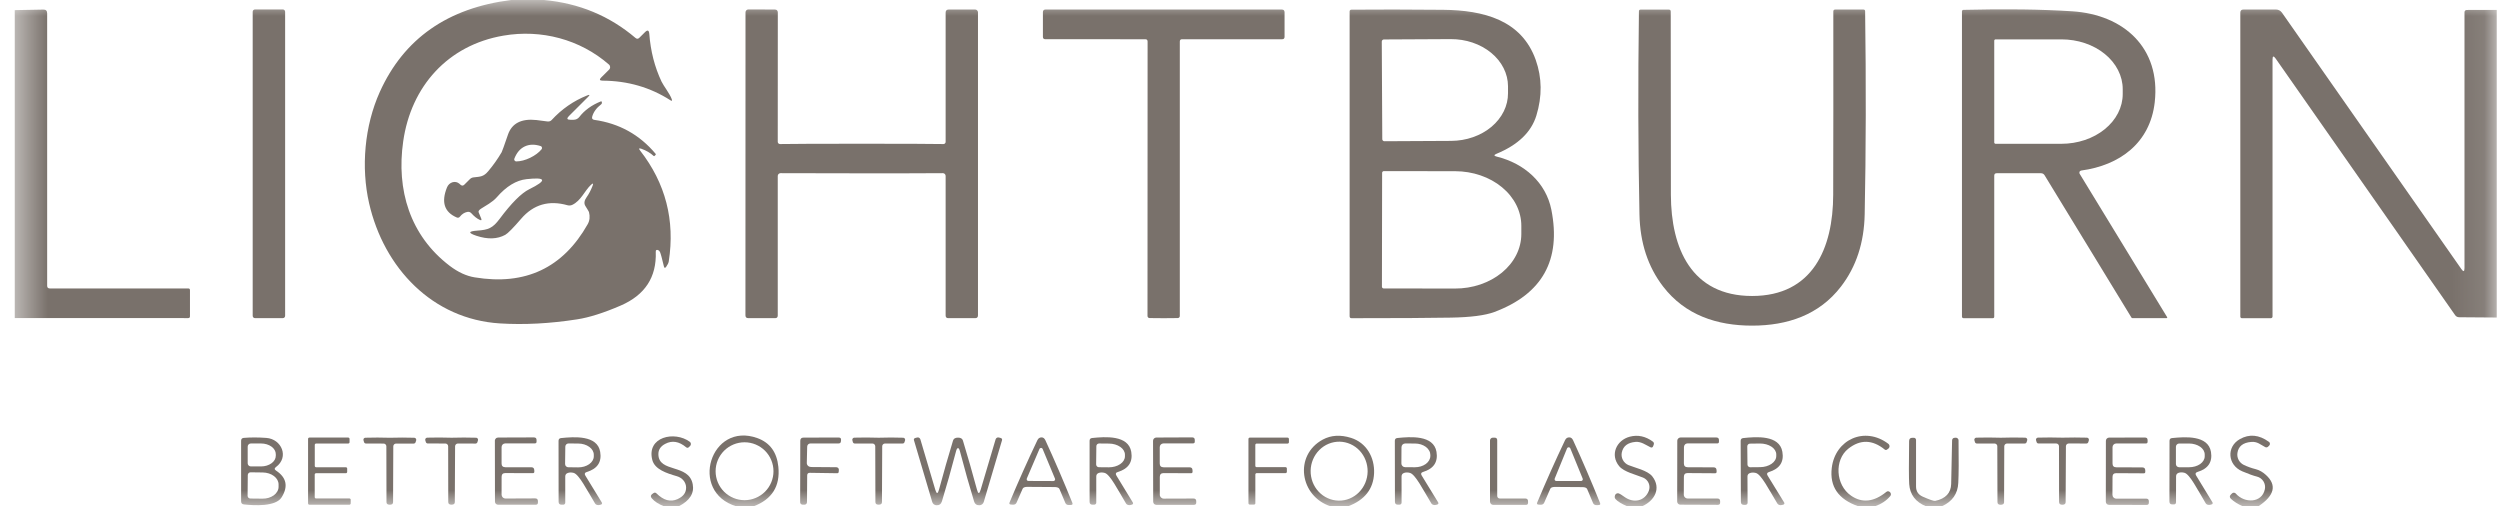<svg width="79" height="16" viewBox="0 0 79 16" fill="none" xmlns="http://www.w3.org/2000/svg">
<g clip-path="url(#clip0_8806_7208)">
<mask id="mask0_8806_7208" style="mask-type:luminance" maskUnits="userSpaceOnUse" x="0" y="0" width="79" height="16">
<path d="M78.897 0H0.466V16H78.897V0Z" fill="white"/>
</mask>
<g mask="url(#mask0_8806_7208)">
<path d="M17.191 0C18.297 0.101 19.261 0.501 20.083 1.2C20.125 1.235 20.165 1.232 20.203 1.194L20.378 1.02C20.462 0.935 20.508 0.952 20.518 1.071C20.558 1.614 20.687 2.117 20.905 2.579C20.971 2.718 21.17 2.966 21.228 3.136C21.246 3.187 21.232 3.198 21.186 3.169C20.549 2.76 19.834 2.553 19.042 2.549C18.947 2.548 18.932 2.514 18.999 2.447L19.247 2.201C19.258 2.19 19.267 2.177 19.272 2.163C19.278 2.148 19.28 2.133 19.28 2.118C19.279 2.103 19.275 2.088 19.269 2.074C19.262 2.06 19.253 2.048 19.241 2.038C18.326 1.241 17.1 0.921 15.908 1.126C14.149 1.427 12.988 2.731 12.741 4.469C12.521 5.995 12.951 7.443 14.213 8.402C14.476 8.601 14.739 8.723 15.004 8.765C16.6 9.028 17.789 8.468 18.571 7.085C18.635 6.972 18.648 6.843 18.612 6.701C18.61 6.692 18.572 6.627 18.497 6.507C18.449 6.428 18.462 6.337 18.537 6.232C18.611 6.127 18.673 6.008 18.723 5.878C18.757 5.791 18.74 5.779 18.673 5.842C18.474 6.028 18.359 6.344 18.083 6.474C18.037 6.495 17.984 6.499 17.934 6.486C17.346 6.319 16.857 6.461 16.468 6.913C16.215 7.207 16.047 7.376 15.966 7.421C15.714 7.559 15.41 7.569 15.056 7.451C14.788 7.362 14.795 7.308 15.076 7.288C15.434 7.263 15.567 7.211 15.787 6.918C16.162 6.416 16.474 6.104 16.722 5.981C17.294 5.699 17.266 5.592 16.639 5.661C16.312 5.697 15.999 5.888 15.697 6.235C15.567 6.386 15.335 6.508 15.206 6.591C15.137 6.635 15.11 6.675 15.125 6.709L15.205 6.902C15.228 6.958 15.212 6.974 15.158 6.947C15.071 6.907 14.984 6.838 14.896 6.74C14.859 6.7 14.814 6.685 14.761 6.698C14.672 6.717 14.597 6.766 14.535 6.845C14.508 6.88 14.474 6.889 14.433 6.872C14.04 6.704 13.937 6.386 14.126 5.92C14.141 5.882 14.165 5.847 14.195 5.819C14.225 5.791 14.26 5.771 14.299 5.759C14.337 5.748 14.376 5.746 14.414 5.754C14.451 5.762 14.486 5.779 14.515 5.804L14.552 5.838C14.594 5.875 14.634 5.874 14.673 5.835L14.846 5.663C14.879 5.629 14.919 5.61 14.965 5.605C15.184 5.581 15.28 5.586 15.429 5.409C15.588 5.22 15.729 5.021 15.853 4.809C15.868 4.781 15.934 4.598 16.05 4.259C16.174 3.897 16.473 3.742 16.949 3.793C17.051 3.803 17.167 3.819 17.299 3.838C17.323 3.842 17.348 3.84 17.371 3.832C17.395 3.824 17.416 3.811 17.432 3.793C17.751 3.446 18.125 3.187 18.554 3.016C18.637 2.983 18.648 2.998 18.584 3.062L17.978 3.667C17.9 3.746 17.916 3.785 18.027 3.785H18.126C18.16 3.785 18.195 3.777 18.226 3.762C18.257 3.747 18.284 3.725 18.306 3.697C18.469 3.486 18.695 3.322 18.984 3.205C19.002 3.197 19.012 3.203 19.017 3.22C19.021 3.239 19.021 3.255 19.017 3.267C19.014 3.279 19.007 3.289 18.996 3.297C18.849 3.41 18.755 3.539 18.714 3.683C18.696 3.744 18.719 3.779 18.781 3.788C19.566 3.899 20.211 4.256 20.717 4.86C20.727 4.872 20.727 4.884 20.715 4.896L20.683 4.927C20.681 4.929 20.679 4.93 20.677 4.932C20.674 4.933 20.672 4.933 20.669 4.933C20.667 4.934 20.665 4.933 20.662 4.932C20.66 4.932 20.658 4.93 20.656 4.929C20.55 4.831 20.421 4.756 20.268 4.701C20.191 4.675 20.177 4.694 20.228 4.758C21.032 5.791 21.334 6.958 21.133 8.26C21.125 8.309 21.098 8.365 21.051 8.431C21.017 8.479 20.993 8.475 20.979 8.417C20.92 8.168 20.88 8.018 20.857 7.967C20.843 7.937 20.825 7.916 20.802 7.906C20.745 7.882 20.719 7.9 20.722 7.961C20.751 8.759 20.381 9.324 19.613 9.656C19.077 9.888 18.62 10.032 18.24 10.091C17.382 10.225 16.567 10.268 15.798 10.22C13.668 10.088 12.132 8.471 11.664 6.424C11.404 5.288 11.519 3.978 12.002 2.905C12.763 1.22 14.147 0.252 16.152 0H17.191ZM16.579 4.629C16.434 4.699 16.325 4.828 16.253 5.015C16.249 5.025 16.248 5.035 16.249 5.045C16.251 5.056 16.255 5.066 16.261 5.074C16.267 5.083 16.275 5.089 16.284 5.094C16.293 5.099 16.303 5.101 16.314 5.101C16.451 5.099 16.597 5.061 16.752 4.987C16.906 4.912 17.027 4.822 17.114 4.717C17.12 4.709 17.125 4.699 17.127 4.689C17.129 4.678 17.128 4.668 17.125 4.658C17.122 4.647 17.117 4.638 17.109 4.631C17.102 4.623 17.093 4.618 17.082 4.615C16.892 4.554 16.724 4.559 16.579 4.629Z" fill="#79716B"/>
<path d="M27.23 4.542C28.582 4.542 29.443 4.545 29.812 4.552C29.821 4.552 29.83 4.55 29.839 4.547C29.847 4.543 29.855 4.538 29.862 4.532C29.868 4.526 29.873 4.518 29.877 4.509C29.881 4.501 29.882 4.492 29.882 4.483V0.399C29.882 0.334 29.915 0.301 29.981 0.301H30.814C30.838 0.301 30.861 0.31 30.877 0.327C30.894 0.344 30.904 0.366 30.904 0.39V9.965C30.904 10.025 30.874 10.054 30.816 10.054H29.967C29.911 10.054 29.882 10.026 29.882 9.97V5.56C29.882 5.537 29.873 5.515 29.857 5.498C29.841 5.482 29.819 5.472 29.796 5.472C29.11 5.477 28.255 5.478 27.23 5.477C26.205 5.477 25.35 5.476 24.664 5.472C24.641 5.472 24.619 5.482 24.603 5.498C24.586 5.515 24.577 5.537 24.577 5.56V9.97C24.577 10.026 24.549 10.054 24.493 10.054L23.644 10.053C23.585 10.053 23.556 10.023 23.556 9.963L23.558 0.388C23.558 0.365 23.567 0.342 23.584 0.325C23.601 0.308 23.623 0.299 23.647 0.299L24.48 0.301C24.546 0.301 24.579 0.334 24.579 0.399L24.577 4.483C24.577 4.492 24.579 4.501 24.583 4.51C24.587 4.518 24.592 4.526 24.599 4.533C24.605 4.539 24.613 4.544 24.622 4.547C24.631 4.551 24.64 4.552 24.649 4.552C25.017 4.545 25.878 4.542 27.23 4.542Z" fill="#79716B"/>
<path d="M55.366 10.29C54.254 10.29 53.249 9.957 52.555 9.055C52.074 8.43 51.825 7.67 51.807 6.775C51.765 4.763 51.76 2.623 51.79 0.356C51.791 0.321 51.809 0.304 51.843 0.304H52.736C52.776 0.304 52.795 0.324 52.795 0.364C52.794 2.572 52.796 4.503 52.8 6.157C52.805 7.846 53.449 9.353 55.366 9.353C57.283 9.353 57.926 7.844 57.929 6.157C57.934 4.502 57.935 2.571 57.933 0.362C57.933 0.322 57.953 0.302 57.992 0.302H58.885C58.919 0.302 58.937 0.32 58.938 0.354C58.969 2.621 58.965 4.761 58.924 6.773C58.906 7.668 58.657 8.429 58.176 9.054C57.484 9.956 56.478 10.29 55.366 10.29Z" fill="#79716B"/>
<path d="M78.897 0.313V10.034L77.713 10.025C77.656 10.025 77.612 10.002 77.58 9.956L71.911 1.851C71.845 1.756 71.812 1.767 71.812 1.882V10.001C71.812 10.015 71.806 10.029 71.797 10.039C71.787 10.049 71.774 10.055 71.76 10.055H70.841C70.828 10.055 70.816 10.049 70.808 10.04C70.799 10.031 70.794 10.019 70.794 10.006V0.401C70.794 0.334 70.827 0.301 70.894 0.301H71.922C71.958 0.301 71.995 0.31 72.027 0.327C72.06 0.344 72.088 0.369 72.11 0.4L77.779 8.502C77.844 8.597 77.878 8.586 77.878 8.47V0.393C77.878 0.341 77.904 0.315 77.958 0.315L78.897 0.313Z" fill="#79716B"/>
<path d="M0.466 10.05V0.32L1.37 0.303C1.45 0.301 1.49 0.341 1.49 0.422V9.032C1.49 9.087 1.519 9.115 1.575 9.115H5.95C5.986 9.115 6.003 9.133 6.003 9.17V9.995C6.003 10.033 5.984 10.052 5.947 10.052L0.466 10.05Z" fill="#79716B"/>
<path d="M8.938 0.299H8.057C8.017 0.299 7.985 0.331 7.985 0.371V9.981C7.985 10.021 8.017 10.053 8.057 10.053H8.938C8.978 10.053 9.01 10.021 9.01 9.981V0.371C9.01 0.331 8.978 0.299 8.938 0.299Z" fill="#79716B"/>
<path d="M36.774 0.302C38.181 0.302 39.425 0.302 40.505 0.302C40.563 0.302 40.592 0.331 40.592 0.389V1.164C40.592 1.215 40.566 1.24 40.515 1.24H37.354C37.306 1.24 37.282 1.264 37.282 1.313V9.985C37.282 10.003 37.275 10.019 37.263 10.032C37.25 10.044 37.234 10.051 37.216 10.051C37.076 10.053 36.928 10.055 36.772 10.055C36.615 10.055 36.467 10.053 36.328 10.051C36.31 10.051 36.293 10.044 36.28 10.032C36.268 10.02 36.261 10.003 36.261 9.985L36.264 1.313C36.264 1.264 36.24 1.24 36.192 1.24L33.031 1.239C32.98 1.239 32.955 1.213 32.956 1.162V0.387C32.956 0.33 32.984 0.301 33.042 0.301C34.121 0.302 35.365 0.302 36.774 0.302Z" fill="#79716B"/>
<path d="M47.297 4.949C48.171 5.164 48.852 5.771 49.023 6.627C49.338 8.215 48.738 9.292 47.222 9.859C46.931 9.967 46.471 10.027 45.842 10.037C45.19 10.049 44.146 10.055 42.709 10.055C42.668 10.055 42.648 10.034 42.648 9.992V0.361C42.648 0.346 42.653 0.333 42.663 0.322C42.673 0.312 42.687 0.306 42.701 0.306C43.521 0.298 44.49 0.3 45.608 0.31C46.875 0.323 48.08 0.629 48.529 1.893C48.728 2.457 48.736 3.042 48.55 3.649C48.389 4.176 47.969 4.579 47.289 4.86C47.202 4.896 47.204 4.926 47.297 4.949ZM43.664 1.314L43.68 4.398C43.68 4.416 43.687 4.432 43.7 4.444C43.712 4.456 43.728 4.463 43.746 4.463L45.859 4.452C46.095 4.45 46.33 4.411 46.548 4.334C46.766 4.258 46.964 4.147 47.131 4.007C47.297 3.867 47.429 3.701 47.519 3.519C47.609 3.337 47.654 3.142 47.653 2.946V2.723C47.652 2.527 47.605 2.332 47.513 2.151C47.422 1.97 47.288 1.806 47.12 1.668C46.952 1.53 46.752 1.42 46.533 1.346C46.314 1.272 46.08 1.235 45.843 1.236L43.73 1.247C43.721 1.247 43.713 1.249 43.705 1.252C43.696 1.256 43.689 1.261 43.683 1.267C43.677 1.273 43.672 1.281 43.669 1.289C43.666 1.297 43.664 1.306 43.664 1.314ZM43.675 5.462L43.669 9.06C43.669 9.075 43.675 9.089 43.685 9.099C43.695 9.109 43.709 9.115 43.724 9.115L45.978 9.118C46.253 9.119 46.525 9.075 46.779 8.989C47.033 8.902 47.264 8.776 47.459 8.616C47.653 8.457 47.808 8.267 47.913 8.058C48.019 7.849 48.073 7.625 48.074 7.399V7.136C48.074 6.679 47.855 6.241 47.463 5.917C47.071 5.593 46.539 5.411 45.984 5.41L43.73 5.407C43.715 5.407 43.702 5.413 43.691 5.423C43.681 5.433 43.675 5.447 43.675 5.462Z" fill="#79716B"/>
<path d="M65.766 5.389C65.755 5.391 65.745 5.395 65.736 5.402C65.726 5.408 65.719 5.417 65.714 5.427C65.709 5.438 65.707 5.449 65.708 5.46C65.708 5.472 65.712 5.483 65.718 5.493L68.482 10.023C68.484 10.026 68.485 10.029 68.485 10.033C68.485 10.036 68.484 10.039 68.482 10.043C68.481 10.046 68.478 10.048 68.475 10.05C68.472 10.052 68.468 10.053 68.464 10.053H67.384C67.377 10.053 67.371 10.051 67.366 10.048C67.361 10.045 67.357 10.041 67.354 10.036L64.607 5.535C64.596 5.517 64.579 5.501 64.56 5.49C64.541 5.48 64.519 5.474 64.497 5.474H63.095C63.044 5.474 63.018 5.5 63.018 5.551V10.006C63.018 10.038 63.002 10.055 62.969 10.055H62.053C62.017 10.055 61.998 10.036 61.998 10V0.357C61.998 0.345 62.003 0.334 62.011 0.326C62.02 0.317 62.031 0.312 62.042 0.312C63.364 0.279 64.511 0.294 65.483 0.357C67.109 0.462 68.281 1.513 68.09 3.228C67.945 4.52 66.982 5.225 65.766 5.389ZM63.018 1.286V4.502C63.018 4.507 63.019 4.513 63.021 4.518C63.023 4.523 63.027 4.528 63.031 4.531C63.035 4.535 63.039 4.539 63.044 4.541C63.049 4.543 63.055 4.544 63.06 4.544H65.141C65.654 4.544 66.147 4.378 66.51 4.083C66.874 3.788 67.078 3.388 67.078 2.971V2.817C67.078 2.61 67.028 2.406 66.93 2.215C66.833 2.024 66.69 1.85 66.51 1.704C66.331 1.558 66.117 1.442 65.882 1.363C65.647 1.284 65.395 1.244 65.141 1.244H63.06C63.055 1.244 63.049 1.245 63.044 1.247C63.039 1.249 63.035 1.252 63.031 1.256C63.027 1.26 63.023 1.264 63.021 1.27C63.019 1.275 63.018 1.28 63.018 1.286Z" fill="#79716B"/>
<path d="M21.446 16H20.987C20.812 15.932 20.682 15.847 20.596 15.746C20.552 15.694 20.558 15.648 20.613 15.609L20.649 15.584C20.684 15.56 20.716 15.563 20.745 15.592C20.968 15.812 21.188 15.872 21.407 15.774C21.593 15.691 21.685 15.568 21.681 15.402C21.68 15.323 21.65 15.246 21.598 15.182C21.545 15.118 21.471 15.071 21.388 15.048C21.067 14.955 20.692 14.835 20.613 14.536C20.424 13.805 21.316 13.605 21.798 13.961C21.808 13.968 21.816 13.978 21.822 13.988C21.828 13.999 21.831 14.011 21.832 14.024C21.833 14.036 21.831 14.048 21.827 14.06C21.823 14.072 21.816 14.082 21.807 14.091L21.769 14.129C21.741 14.157 21.712 14.158 21.681 14.133C21.458 13.947 21.238 13.911 21.023 14.025C20.875 14.101 20.802 14.212 20.805 14.356C20.812 14.949 21.768 14.645 21.89 15.302C21.944 15.589 21.796 15.822 21.446 16Z" fill="#79716B"/>
<path d="M23.812 16H23.269C21.755 15.545 22.453 13.307 23.936 13.845C24.33 13.989 24.55 14.291 24.596 14.75C24.658 15.364 24.396 15.78 23.812 16ZM24.442 14.891C24.442 14.648 24.346 14.416 24.175 14.244C24.003 14.073 23.77 13.976 23.528 13.976C23.285 13.976 23.053 14.073 22.881 14.244C22.71 14.416 22.613 14.648 22.613 14.891C22.613 15.133 22.71 15.366 22.881 15.538C23.053 15.709 23.285 15.806 23.528 15.806C23.77 15.806 24.003 15.709 24.175 15.538C24.346 15.366 24.442 15.133 24.442 14.891Z" fill="#79716B"/>
<path d="M42.596 16H42.05C41.076 15.689 40.878 14.389 41.801 13.89C42.062 13.75 42.36 13.732 42.693 13.837C43.178 13.989 43.441 14.451 43.421 14.952C43.4 15.453 43.125 15.802 42.596 16ZM42.302 15.821C42.541 15.825 42.771 15.73 42.943 15.558C43.114 15.386 43.213 15.15 43.217 14.903C43.219 14.781 43.197 14.659 43.154 14.546C43.111 14.432 43.046 14.328 42.964 14.24C42.881 14.152 42.783 14.082 42.675 14.034C42.566 13.985 42.45 13.959 42.331 13.957C42.093 13.954 41.862 14.048 41.691 14.22C41.519 14.392 41.42 14.628 41.416 14.875C41.414 14.997 41.436 15.119 41.479 15.233C41.523 15.346 41.587 15.45 41.67 15.538C41.752 15.626 41.85 15.696 41.959 15.744C42.067 15.793 42.184 15.819 42.302 15.821Z" fill="#79716B"/>
<path d="M51.887 16H51.426C51.241 15.922 51.115 15.845 51.05 15.77C51.022 15.739 51.018 15.698 51.037 15.646C51.045 15.624 51.062 15.606 51.084 15.596C51.106 15.586 51.131 15.585 51.155 15.592C51.185 15.602 51.244 15.638 51.332 15.702C51.624 15.914 51.977 15.834 52.102 15.512C52.133 15.433 52.131 15.345 52.098 15.267C52.064 15.188 52.002 15.126 51.923 15.093C51.713 15.005 51.316 14.915 51.166 14.731C50.871 14.375 51.075 13.911 51.503 13.799C51.758 13.733 52.001 13.786 52.232 13.956C52.245 13.966 52.255 13.979 52.26 13.994C52.265 14.009 52.265 14.025 52.261 14.039L52.245 14.086C52.228 14.14 52.197 14.155 52.151 14.132C51.995 14.055 51.861 13.95 51.685 13.964C51.439 13.984 51.294 14.094 51.25 14.293C51.232 14.375 51.243 14.46 51.282 14.534C51.32 14.607 51.383 14.665 51.459 14.697C51.65 14.777 52.064 14.864 52.213 15.054C52.504 15.429 52.287 15.824 51.887 16Z" fill="#79716B"/>
<path d="M59.247 15.999H58.725C58.092 15.781 57.812 15.376 57.884 14.785C57.992 13.886 58.927 13.461 59.671 14.024C59.683 14.034 59.693 14.046 59.699 14.059C59.706 14.073 59.709 14.088 59.709 14.103C59.709 14.118 59.705 14.133 59.697 14.146C59.69 14.16 59.68 14.171 59.667 14.18L59.625 14.21C59.615 14.216 59.603 14.22 59.591 14.219C59.579 14.219 59.568 14.214 59.559 14.207C59.168 13.889 58.783 13.88 58.405 14.18C57.961 14.533 58.002 15.323 58.491 15.662C58.84 15.904 59.212 15.865 59.606 15.546C59.641 15.518 59.676 15.517 59.713 15.543C59.725 15.552 59.735 15.564 59.743 15.579C59.761 15.616 59.756 15.649 59.73 15.679C59.609 15.823 59.448 15.929 59.247 15.999Z" fill="#79716B"/>
<path d="M71.363 16H70.877C70.724 15.935 70.598 15.856 70.499 15.764C70.451 15.719 70.45 15.674 70.496 15.628L70.532 15.593C70.54 15.585 70.549 15.579 70.559 15.575C70.57 15.571 70.581 15.569 70.592 15.569C70.603 15.57 70.614 15.572 70.624 15.577C70.633 15.582 70.642 15.588 70.65 15.596C70.921 15.909 71.479 15.905 71.57 15.458C71.587 15.372 71.571 15.283 71.524 15.209C71.477 15.134 71.403 15.081 71.318 15.06C71.21 15.034 71.057 14.979 70.858 14.895C70.388 14.696 70.35 14.117 70.78 13.876C71.079 13.707 71.385 13.736 71.697 13.962C71.707 13.968 71.714 13.977 71.72 13.987C71.725 13.996 71.729 14.007 71.73 14.018C71.731 14.03 71.729 14.041 71.725 14.052C71.721 14.062 71.715 14.072 71.707 14.08L71.672 14.114C71.66 14.126 71.645 14.134 71.628 14.137C71.612 14.139 71.594 14.136 71.58 14.128C71.427 14.048 71.333 13.948 71.137 13.965C70.878 13.987 70.733 14.103 70.703 14.312C70.691 14.388 70.705 14.465 70.74 14.533C70.776 14.601 70.833 14.656 70.902 14.69C71.018 14.746 71.145 14.792 71.282 14.826C71.395 14.855 71.502 14.916 71.603 15.008C71.956 15.329 71.876 15.66 71.363 16Z" fill="#79716B"/>
<path d="M11.082 15.794V15.907C11.082 15.918 11.078 15.929 11.07 15.937C11.062 15.945 11.051 15.95 11.04 15.95H9.777C9.766 15.95 9.755 15.945 9.747 15.937C9.739 15.929 9.735 15.918 9.735 15.907V13.87C9.735 13.858 9.739 13.848 9.747 13.84C9.755 13.832 9.766 13.827 9.777 13.827H11.004C11.015 13.827 11.026 13.832 11.034 13.84C11.042 13.848 11.046 13.858 11.046 13.87V13.973C11.046 13.984 11.042 13.995 11.034 14.003C11.026 14.011 11.015 14.015 11.004 14.015H9.989C9.983 14.015 9.978 14.017 9.973 14.019C9.968 14.021 9.963 14.024 9.959 14.028C9.955 14.032 9.952 14.037 9.95 14.042C9.948 14.047 9.947 14.052 9.947 14.058V14.723C9.947 14.734 9.951 14.745 9.959 14.753C9.967 14.761 9.978 14.765 9.989 14.765H10.929C10.934 14.765 10.94 14.766 10.945 14.768C10.95 14.771 10.955 14.774 10.959 14.778C10.963 14.782 10.966 14.786 10.968 14.791C10.97 14.797 10.971 14.802 10.971 14.808V14.911C10.971 14.922 10.966 14.933 10.959 14.941C10.951 14.949 10.94 14.954 10.929 14.954H9.987C9.982 14.954 9.976 14.955 9.971 14.957C9.966 14.959 9.961 14.962 9.957 14.966C9.954 14.97 9.95 14.975 9.948 14.98C9.946 14.985 9.945 14.99 9.945 14.996V15.71C9.945 15.721 9.95 15.732 9.957 15.74C9.965 15.748 9.976 15.752 9.987 15.752H11.04C11.051 15.752 11.062 15.756 11.07 15.764C11.078 15.772 11.082 15.783 11.082 15.794Z" fill="#79716B"/>
<path d="M12.319 15.949C12.248 15.949 12.213 15.923 12.213 15.869C12.211 15.509 12.21 14.92 12.209 14.101C12.208 14.079 12.199 14.057 12.182 14.041C12.166 14.025 12.144 14.017 12.121 14.017L11.562 14.015C11.549 14.015 11.536 14.011 11.526 14.003C11.515 13.994 11.507 13.983 11.503 13.97L11.486 13.912C11.483 13.902 11.483 13.893 11.485 13.883C11.487 13.874 11.491 13.865 11.496 13.857C11.502 13.85 11.509 13.843 11.518 13.839C11.526 13.835 11.536 13.832 11.545 13.832C11.801 13.824 12.059 13.825 12.319 13.833C12.579 13.825 12.837 13.825 13.092 13.833C13.101 13.834 13.111 13.836 13.119 13.841C13.128 13.845 13.135 13.851 13.141 13.859C13.146 13.867 13.15 13.875 13.152 13.885C13.154 13.894 13.154 13.904 13.152 13.913L13.134 13.971C13.13 13.984 13.122 13.996 13.111 14.004C13.101 14.012 13.088 14.017 13.075 14.017H12.516C12.493 14.017 12.471 14.026 12.454 14.042C12.438 14.058 12.428 14.08 12.428 14.103C12.426 14.921 12.424 15.509 12.421 15.869C12.421 15.923 12.386 15.949 12.319 15.949Z" fill="#79716B"/>
<path d="M14.267 15.948C14.199 15.948 14.165 15.921 14.165 15.868C14.163 15.508 14.162 14.919 14.162 14.101C14.162 14.079 14.152 14.057 14.136 14.041C14.119 14.024 14.097 14.015 14.074 14.015L13.515 14.014C13.502 14.014 13.489 14.009 13.479 14.001C13.468 13.993 13.46 13.982 13.456 13.968L13.438 13.91C13.436 13.901 13.436 13.891 13.438 13.882C13.44 13.873 13.444 13.864 13.449 13.856C13.455 13.848 13.462 13.842 13.471 13.838C13.479 13.833 13.489 13.831 13.498 13.83C13.754 13.823 14.012 13.823 14.271 13.832C14.532 13.824 14.79 13.824 15.045 13.832C15.054 13.832 15.064 13.835 15.073 13.839C15.081 13.844 15.089 13.85 15.094 13.858C15.1 13.866 15.104 13.875 15.106 13.885C15.107 13.894 15.107 13.904 15.104 13.913L15.087 13.971C15.083 13.985 15.075 13.996 15.064 14.004C15.054 14.013 15.041 14.017 15.027 14.017L14.469 14.015C14.458 14.015 14.446 14.018 14.435 14.022C14.425 14.026 14.415 14.033 14.407 14.041C14.399 14.049 14.392 14.058 14.388 14.069C14.383 14.079 14.381 14.09 14.381 14.101C14.378 14.92 14.375 15.509 14.372 15.868C14.372 15.921 14.337 15.948 14.267 15.948Z" fill="#79716B"/>
<path d="M15.85 15.631C15.85 15.647 15.853 15.663 15.859 15.678C15.866 15.693 15.875 15.706 15.887 15.718C15.898 15.729 15.912 15.738 15.928 15.744C15.943 15.75 15.96 15.754 15.976 15.754L16.913 15.75C16.967 15.75 16.996 15.777 16.998 15.83L16.999 15.877C17 15.925 16.976 15.95 16.926 15.95H15.738C15.712 15.949 15.688 15.939 15.669 15.921C15.651 15.902 15.641 15.878 15.641 15.852L15.638 13.929C15.637 13.916 15.64 13.902 15.645 13.89C15.65 13.878 15.658 13.866 15.667 13.857C15.677 13.847 15.688 13.839 15.701 13.834C15.714 13.829 15.727 13.826 15.741 13.826L16.869 13.822C16.927 13.822 16.955 13.85 16.955 13.904V13.957C16.955 13.993 16.937 14.011 16.901 14.011L15.966 14.012C15.935 14.012 15.905 14.024 15.883 14.046C15.862 14.068 15.85 14.098 15.85 14.128V14.643C15.848 14.723 15.889 14.764 15.972 14.765H16.788C16.848 14.765 16.88 14.795 16.883 14.855L16.885 14.902C16.886 14.936 16.869 14.953 16.835 14.952L15.967 14.949C15.891 14.949 15.852 14.988 15.851 15.065L15.85 15.631Z" fill="#79716B"/>
<path d="M25.507 14.113L25.495 14.634C25.495 14.666 25.509 14.697 25.534 14.721C25.56 14.744 25.595 14.757 25.631 14.758L26.428 14.764C26.439 14.764 26.451 14.766 26.461 14.771C26.471 14.775 26.48 14.782 26.488 14.79C26.495 14.798 26.501 14.808 26.505 14.819C26.508 14.829 26.509 14.841 26.508 14.852L26.503 14.91C26.501 14.939 26.485 14.954 26.455 14.954L25.591 14.941C25.535 14.94 25.507 14.968 25.507 15.026L25.501 15.867C25.501 15.888 25.493 15.909 25.479 15.924C25.464 15.94 25.445 15.948 25.424 15.948H25.366C25.345 15.948 25.324 15.941 25.309 15.927C25.293 15.913 25.285 15.894 25.285 15.875L25.289 13.929C25.289 13.861 25.325 13.828 25.396 13.828L26.502 13.826C26.557 13.825 26.582 13.852 26.577 13.906L26.573 13.948C26.568 13.991 26.544 14.013 26.499 14.013L25.605 14.014C25.579 14.014 25.555 14.025 25.536 14.043C25.518 14.062 25.508 14.087 25.507 14.113Z" fill="#79716B"/>
<path d="M27.765 15.948C27.698 15.948 27.664 15.921 27.663 15.868C27.66 15.509 27.659 14.92 27.658 14.101C27.658 14.09 27.656 14.079 27.651 14.069C27.647 14.058 27.64 14.049 27.632 14.041C27.624 14.033 27.614 14.026 27.604 14.022C27.593 14.018 27.582 14.015 27.57 14.015H27.01C26.997 14.015 26.984 14.011 26.973 14.003C26.962 13.995 26.954 13.983 26.95 13.97L26.935 13.912C26.932 13.902 26.932 13.893 26.933 13.883C26.935 13.873 26.939 13.864 26.945 13.857C26.951 13.849 26.958 13.842 26.966 13.838C26.975 13.833 26.985 13.831 26.994 13.83C27.25 13.823 27.507 13.823 27.768 13.832C28.028 13.823 28.286 13.823 28.541 13.832C28.55 13.832 28.56 13.835 28.568 13.839C28.577 13.844 28.584 13.85 28.59 13.858C28.596 13.865 28.599 13.874 28.601 13.883C28.603 13.893 28.603 13.902 28.601 13.912L28.583 13.97C28.579 13.983 28.571 13.995 28.561 14.003C28.55 14.011 28.537 14.015 28.524 14.015H27.965C27.954 14.015 27.942 14.018 27.932 14.022C27.921 14.026 27.911 14.033 27.903 14.041C27.895 14.049 27.889 14.058 27.884 14.069C27.88 14.079 27.878 14.09 27.878 14.101C27.875 14.92 27.873 15.509 27.87 15.868C27.87 15.921 27.835 15.948 27.765 15.948Z" fill="#79716B"/>
<path d="M40.665 14.805V14.908C40.665 14.919 40.661 14.93 40.653 14.938C40.645 14.946 40.634 14.951 40.623 14.951H39.712C39.7 14.951 39.69 14.955 39.682 14.963C39.674 14.971 39.669 14.982 39.669 14.993V15.903C39.669 15.914 39.665 15.925 39.657 15.933C39.649 15.941 39.638 15.945 39.627 15.945H39.493C39.482 15.945 39.471 15.941 39.464 15.933C39.456 15.925 39.451 15.914 39.451 15.903V13.871C39.451 13.866 39.452 13.86 39.454 13.855C39.456 13.85 39.46 13.845 39.464 13.841C39.468 13.838 39.472 13.834 39.477 13.832C39.482 13.83 39.488 13.829 39.493 13.829H40.687C40.693 13.829 40.698 13.83 40.703 13.832C40.709 13.834 40.713 13.838 40.717 13.841C40.721 13.845 40.724 13.85 40.726 13.855C40.728 13.86 40.73 13.866 40.73 13.871V13.975C40.73 13.986 40.725 13.997 40.717 14.005C40.709 14.013 40.698 14.017 40.687 14.017H39.71C39.699 14.017 39.688 14.022 39.68 14.03C39.672 14.038 39.668 14.048 39.668 14.06V14.72C39.668 14.731 39.672 14.742 39.68 14.75C39.688 14.758 39.699 14.762 39.71 14.762H40.623C40.634 14.762 40.645 14.767 40.653 14.775C40.661 14.783 40.665 14.793 40.665 14.805Z" fill="#79716B"/>
<path d="M49.589 13.821C49.642 13.821 49.681 13.851 49.709 13.911C50.008 14.562 50.292 15.224 50.562 15.896C50.579 15.937 50.562 15.959 50.51 15.961L50.447 15.962C50.424 15.963 50.402 15.958 50.383 15.946C50.364 15.935 50.349 15.918 50.341 15.898L50.154 15.454C50.138 15.418 50.093 15.397 50.019 15.393C50.019 15.393 49.869 15.392 49.572 15.39C49.274 15.388 49.124 15.387 49.124 15.387C49.049 15.39 49.004 15.41 48.989 15.446L48.796 15.887C48.787 15.907 48.772 15.924 48.753 15.935C48.733 15.946 48.711 15.951 48.687 15.95L48.625 15.947C48.574 15.945 48.557 15.923 48.575 15.882C48.854 15.214 49.148 14.556 49.456 13.909C49.484 13.85 49.529 13.82 49.589 13.821ZM49.128 15.125C49.125 15.133 49.124 15.142 49.125 15.151C49.126 15.16 49.129 15.169 49.134 15.176C49.139 15.184 49.146 15.19 49.154 15.194C49.162 15.198 49.171 15.2 49.18 15.2H49.961C49.97 15.2 49.979 15.198 49.987 15.194C49.995 15.19 50.002 15.184 50.007 15.176C50.012 15.169 50.016 15.16 50.017 15.151C50.017 15.142 50.016 15.133 50.013 15.125L49.621 14.166C49.617 14.157 49.609 14.148 49.6 14.143C49.592 14.137 49.581 14.134 49.571 14.134C49.56 14.134 49.55 14.137 49.541 14.143C49.532 14.148 49.525 14.157 49.52 14.166L49.128 15.125Z" fill="#79716B"/>
<path d="M53.208 15.631C53.208 15.664 53.221 15.695 53.245 15.718C53.269 15.741 53.301 15.754 53.335 15.754H54.271C54.326 15.754 54.354 15.78 54.356 15.834V15.881C54.357 15.929 54.333 15.953 54.282 15.953L53.096 15.948C53.071 15.948 53.046 15.937 53.028 15.919C53.01 15.901 52.999 15.876 52.999 15.851L53.002 13.926C53.002 13.899 53.013 13.874 53.033 13.855C53.052 13.836 53.078 13.825 53.106 13.824H54.232C54.29 13.824 54.319 13.851 54.319 13.906V13.959C54.319 13.995 54.3 14.012 54.264 14.012L53.329 14.011C53.298 14.011 53.268 14.023 53.247 14.045C53.225 14.067 53.213 14.096 53.213 14.127L53.211 14.642C53.21 14.723 53.251 14.764 53.333 14.765L54.149 14.768C54.21 14.768 54.241 14.798 54.243 14.858L54.245 14.905C54.246 14.94 54.229 14.956 54.194 14.955L53.327 14.949C53.251 14.949 53.212 14.988 53.211 15.065L53.208 15.631Z" fill="#79716B"/>
<path d="M63.225 13.832C63.486 13.823 63.744 13.823 64 13.83C64.01 13.831 64.019 13.833 64.028 13.838C64.037 13.842 64.044 13.849 64.05 13.857C64.055 13.864 64.059 13.873 64.061 13.883C64.063 13.893 64.062 13.902 64.06 13.912L64.042 13.97C64.038 13.983 64.03 13.995 64.02 14.003C64.009 14.011 63.996 14.015 63.983 14.015H63.423C63.411 14.015 63.4 14.018 63.389 14.022C63.379 14.026 63.369 14.033 63.361 14.041C63.352 14.049 63.346 14.058 63.342 14.069C63.337 14.079 63.335 14.09 63.335 14.101C63.333 14.921 63.331 15.511 63.329 15.871C63.328 15.924 63.292 15.951 63.222 15.951C63.155 15.951 63.121 15.924 63.12 15.871C63.118 15.511 63.117 14.921 63.115 14.101C63.115 14.09 63.113 14.079 63.109 14.069C63.104 14.058 63.098 14.049 63.09 14.041C63.081 14.033 63.072 14.026 63.061 14.022C63.05 14.018 63.039 14.015 63.028 14.015H62.468C62.454 14.015 62.441 14.011 62.431 14.003C62.42 13.995 62.412 13.983 62.408 13.97L62.391 13.912C62.388 13.902 62.388 13.893 62.389 13.883C62.391 13.873 62.395 13.864 62.401 13.857C62.406 13.849 62.414 13.842 62.422 13.838C62.431 13.833 62.441 13.831 62.45 13.83C62.706 13.823 62.965 13.823 63.225 13.832Z" fill="#79716B"/>
<path d="M65.169 15.95C65.102 15.95 65.068 15.922 65.067 15.868C65.066 15.509 65.064 14.92 65.064 14.1C65.064 14.077 65.054 14.055 65.038 14.039C65.021 14.023 64.999 14.014 64.976 14.014H64.416C64.402 14.014 64.39 14.01 64.379 14.002C64.368 13.993 64.36 13.982 64.356 13.968L64.339 13.91C64.336 13.901 64.336 13.891 64.337 13.882C64.339 13.872 64.343 13.863 64.349 13.855C64.355 13.847 64.362 13.841 64.371 13.836C64.379 13.832 64.389 13.829 64.398 13.829C64.655 13.822 64.913 13.822 65.173 13.83C65.434 13.823 65.692 13.823 65.948 13.83C65.958 13.831 65.968 13.833 65.976 13.838C65.985 13.842 65.992 13.849 65.998 13.857C66.004 13.865 66.007 13.874 66.009 13.883C66.011 13.893 66.01 13.903 66.008 13.912L65.991 13.97C65.987 13.983 65.978 13.995 65.968 14.003C65.957 14.011 65.944 14.016 65.931 14.015L65.371 14.014C65.359 14.014 65.348 14.016 65.337 14.021C65.327 14.025 65.317 14.031 65.309 14.039C65.301 14.047 65.294 14.057 65.29 14.067C65.285 14.078 65.283 14.089 65.283 14.1C65.28 14.92 65.277 15.509 65.274 15.868C65.274 15.922 65.239 15.95 65.169 15.95Z" fill="#79716B"/>
<path d="M66.753 15.635C66.753 15.651 66.756 15.667 66.762 15.682C66.769 15.697 66.778 15.711 66.79 15.723C66.802 15.734 66.816 15.743 66.832 15.749C66.848 15.756 66.865 15.759 66.882 15.758L67.82 15.757C67.874 15.757 67.902 15.784 67.904 15.837V15.884C67.905 15.932 67.881 15.956 67.831 15.956L66.643 15.953C66.617 15.953 66.592 15.943 66.573 15.925C66.555 15.906 66.544 15.882 66.544 15.856L66.546 13.929C66.546 13.903 66.557 13.877 66.576 13.858C66.596 13.839 66.622 13.828 66.649 13.828L67.777 13.826C67.835 13.825 67.864 13.852 67.864 13.908V13.961C67.864 13.996 67.845 14.014 67.809 14.014H66.872C66.841 14.014 66.812 14.026 66.79 14.048C66.768 14.07 66.756 14.1 66.756 14.13V14.645C66.755 14.726 66.796 14.767 66.878 14.767L67.696 14.77C67.756 14.77 67.788 14.8 67.79 14.86L67.791 14.907C67.792 14.941 67.776 14.958 67.741 14.957L66.872 14.952C66.796 14.952 66.757 14.991 66.756 15.068L66.753 15.635Z" fill="#79716B"/>
<path d="M8.725 14.872C9.055 15.091 9.113 15.372 8.899 15.716C8.712 16.017 8.027 15.975 7.708 15.94C7.648 15.934 7.619 15.901 7.619 15.841V13.929C7.619 13.873 7.647 13.842 7.703 13.837C7.919 13.819 8.157 13.819 8.417 13.838C8.9 13.874 9.145 14.445 8.721 14.758C8.667 14.797 8.668 14.835 8.725 14.872ZM7.827 14.113V14.64C7.827 14.666 7.838 14.691 7.856 14.71C7.875 14.728 7.9 14.739 7.926 14.739H8.251C8.312 14.739 8.372 14.73 8.429 14.713C8.485 14.696 8.536 14.671 8.579 14.64C8.622 14.609 8.657 14.572 8.68 14.531C8.703 14.49 8.715 14.446 8.715 14.401V14.351C8.715 14.262 8.666 14.176 8.579 14.113C8.492 14.05 8.374 14.014 8.251 14.014H7.926C7.9 14.014 7.875 14.024 7.856 14.043C7.838 14.061 7.827 14.087 7.827 14.113ZM7.83 15.012L7.824 15.667C7.824 15.69 7.833 15.712 7.849 15.728C7.865 15.744 7.886 15.753 7.909 15.754L8.295 15.758C8.361 15.759 8.427 15.75 8.488 15.732C8.55 15.713 8.605 15.686 8.653 15.652C8.7 15.617 8.737 15.576 8.763 15.53C8.789 15.485 8.803 15.436 8.803 15.386V15.311C8.804 15.211 8.752 15.115 8.658 15.044C8.565 14.973 8.437 14.932 8.304 14.93L7.918 14.925C7.907 14.925 7.895 14.927 7.885 14.931C7.874 14.936 7.864 14.942 7.856 14.95C7.848 14.958 7.842 14.968 7.837 14.978C7.833 14.989 7.83 15 7.83 15.012Z" fill="#79716B"/>
<path d="M18.54 14.916C18.477 14.935 18.463 14.973 18.497 15.029L19.018 15.881C19.022 15.886 19.024 15.893 19.024 15.899C19.025 15.905 19.024 15.912 19.022 15.918C19.02 15.924 19.016 15.93 19.011 15.934C19.006 15.938 19.001 15.942 18.995 15.944L18.952 15.956C18.922 15.964 18.892 15.964 18.865 15.956C18.839 15.948 18.818 15.933 18.805 15.912C18.537 15.467 18.298 14.993 18.129 14.944C18.06 14.925 17.997 14.926 17.941 14.946C17.888 14.965 17.862 15.002 17.862 15.057V15.886C17.862 15.894 17.86 15.902 17.857 15.909C17.854 15.917 17.849 15.924 17.843 15.93C17.837 15.936 17.83 15.94 17.823 15.944C17.815 15.947 17.806 15.948 17.798 15.948H17.744C17.683 15.948 17.652 15.918 17.652 15.856L17.65 13.931C17.65 13.878 17.677 13.848 17.73 13.843C18.138 13.801 18.877 13.743 18.966 14.279C19.02 14.601 18.878 14.814 18.54 14.916ZM17.864 14.113L17.857 14.662C17.857 14.676 17.86 14.689 17.865 14.701C17.87 14.714 17.877 14.726 17.887 14.735C17.896 14.745 17.908 14.752 17.92 14.758C17.933 14.763 17.946 14.765 17.959 14.765L18.268 14.769C18.399 14.77 18.524 14.734 18.617 14.669C18.71 14.604 18.763 14.515 18.764 14.422V14.372C18.765 14.326 18.752 14.28 18.728 14.237C18.704 14.194 18.668 14.155 18.622 14.122C18.577 14.089 18.523 14.062 18.463 14.044C18.404 14.026 18.339 14.016 18.275 14.016L17.966 14.013C17.939 14.013 17.913 14.023 17.894 14.042C17.875 14.061 17.864 14.086 17.864 14.113Z" fill="#79716B"/>
<path d="M30.273 13.829C30.358 13.829 30.41 13.86 30.428 13.921C30.578 14.412 30.726 14.931 30.874 15.478C30.91 15.613 30.949 15.613 30.988 15.479L31.461 13.884C31.464 13.873 31.469 13.863 31.476 13.854C31.484 13.845 31.492 13.838 31.503 13.832C31.513 13.827 31.524 13.823 31.535 13.822C31.546 13.821 31.558 13.822 31.569 13.826L31.624 13.841C31.661 13.853 31.674 13.878 31.663 13.915L31.086 15.864C31.077 15.891 31.061 15.916 31.038 15.934C31.016 15.952 30.989 15.963 30.96 15.966C30.867 15.972 30.807 15.931 30.78 15.841C30.637 15.374 30.488 14.845 30.333 14.256C30.316 14.192 30.296 14.16 30.273 14.16C30.249 14.16 30.229 14.192 30.212 14.256C30.057 14.845 29.908 15.374 29.765 15.841C29.738 15.931 29.678 15.972 29.584 15.966C29.556 15.963 29.529 15.952 29.506 15.934C29.484 15.916 29.467 15.891 29.459 15.864L28.882 13.915C28.87 13.878 28.883 13.853 28.921 13.841L28.976 13.826C28.987 13.822 28.998 13.821 29.01 13.822C29.021 13.823 29.032 13.827 29.042 13.832C29.052 13.838 29.061 13.845 29.068 13.854C29.076 13.863 29.081 13.873 29.084 13.884L29.556 15.479C29.596 15.613 29.634 15.613 29.671 15.478C29.818 14.931 29.967 14.412 30.116 13.921C30.135 13.86 30.187 13.829 30.273 13.829Z" fill="#79716B"/>
<path d="M32.897 15.388C32.6 15.386 32.45 15.385 32.45 15.385C32.376 15.388 32.331 15.408 32.315 15.445L32.122 15.886C32.114 15.905 32.099 15.922 32.079 15.933C32.06 15.944 32.037 15.95 32.014 15.948L31.953 15.945C31.902 15.943 31.884 15.921 31.901 15.881C32.18 15.213 32.474 14.556 32.781 13.911C32.809 13.851 32.854 13.821 32.914 13.821C32.966 13.821 33.005 13.851 33.034 13.912C33.333 14.562 33.617 15.222 33.887 15.893C33.904 15.934 33.886 15.956 33.835 15.958L33.773 15.959C33.75 15.96 33.727 15.954 33.708 15.943C33.689 15.931 33.674 15.915 33.666 15.895L33.479 15.453C33.464 15.416 33.419 15.396 33.344 15.391C33.344 15.391 33.194 15.39 32.897 15.388ZM32.447 15.121C32.443 15.13 32.442 15.139 32.443 15.148C32.444 15.157 32.446 15.166 32.451 15.174C32.456 15.181 32.463 15.187 32.471 15.192C32.479 15.196 32.488 15.198 32.497 15.198L33.286 15.201C33.295 15.202 33.304 15.2 33.312 15.195C33.32 15.191 33.327 15.185 33.332 15.178C33.337 15.17 33.341 15.162 33.342 15.153C33.343 15.144 33.341 15.135 33.338 15.126L32.947 14.187C32.943 14.177 32.936 14.169 32.927 14.163C32.918 14.157 32.908 14.154 32.897 14.154C32.887 14.154 32.876 14.157 32.867 14.163C32.858 14.169 32.851 14.177 32.847 14.187L32.447 15.121Z" fill="#79716B"/>
<path d="M35.279 15.029L35.799 15.882C35.803 15.887 35.805 15.894 35.805 15.9C35.806 15.907 35.805 15.913 35.802 15.919C35.8 15.926 35.796 15.931 35.791 15.935C35.786 15.94 35.781 15.943 35.774 15.945L35.732 15.957C35.702 15.965 35.671 15.965 35.645 15.957C35.618 15.949 35.597 15.934 35.584 15.913C35.316 15.468 35.079 14.992 34.908 14.944C34.839 14.925 34.776 14.926 34.72 14.945C34.668 14.964 34.642 15.001 34.642 15.057V15.885C34.642 15.893 34.64 15.901 34.637 15.909C34.633 15.917 34.629 15.924 34.623 15.929C34.617 15.935 34.61 15.94 34.602 15.943C34.594 15.946 34.586 15.948 34.577 15.948H34.524C34.462 15.948 34.431 15.917 34.431 15.855V13.929C34.431 13.876 34.458 13.846 34.511 13.841C34.919 13.799 35.658 13.742 35.748 14.279C35.801 14.601 35.659 14.813 35.321 14.916C35.258 14.934 35.244 14.972 35.279 15.029ZM34.645 14.098L34.638 14.676C34.638 14.687 34.64 14.698 34.645 14.709C34.649 14.72 34.655 14.729 34.663 14.738C34.671 14.746 34.681 14.752 34.691 14.757C34.702 14.761 34.713 14.764 34.725 14.764L35.037 14.767C35.172 14.768 35.301 14.732 35.397 14.667C35.493 14.603 35.547 14.514 35.548 14.421V14.371C35.549 14.325 35.536 14.28 35.511 14.237C35.486 14.194 35.449 14.155 35.402 14.123C35.355 14.09 35.299 14.063 35.237 14.045C35.176 14.027 35.11 14.017 35.043 14.017L34.731 14.014C34.708 14.014 34.687 14.023 34.671 14.038C34.654 14.054 34.645 14.076 34.645 14.098Z" fill="#79716B"/>
<path d="M36.65 15.636C36.65 15.668 36.664 15.699 36.687 15.722C36.711 15.744 36.743 15.757 36.777 15.757L37.715 15.754C37.77 15.754 37.799 15.78 37.801 15.834V15.881C37.802 15.929 37.778 15.953 37.727 15.953H36.538C36.512 15.953 36.488 15.942 36.469 15.924C36.451 15.906 36.441 15.881 36.441 15.856L36.436 13.929C36.436 13.902 36.447 13.876 36.466 13.857C36.485 13.838 36.512 13.826 36.54 13.826L37.669 13.821C37.727 13.821 37.755 13.848 37.755 13.903V13.956C37.755 13.992 37.737 14.01 37.701 14.011L36.764 14.012C36.733 14.012 36.704 14.025 36.682 14.046C36.66 14.068 36.648 14.098 36.648 14.129V14.645C36.647 14.725 36.688 14.766 36.772 14.767H37.589C37.65 14.767 37.681 14.797 37.683 14.856L37.685 14.903C37.686 14.938 37.669 14.955 37.635 14.954L36.766 14.95C36.689 14.952 36.651 14.991 36.65 15.068V15.636Z" fill="#79716B"/>
<path d="M44.968 14.914C44.905 14.933 44.891 14.97 44.926 15.027L45.448 15.879C45.451 15.884 45.453 15.891 45.454 15.897C45.454 15.904 45.453 15.91 45.451 15.916C45.449 15.922 45.445 15.928 45.44 15.932C45.435 15.937 45.429 15.94 45.423 15.941L45.38 15.954C45.351 15.962 45.32 15.962 45.294 15.954C45.267 15.947 45.246 15.932 45.233 15.912C44.963 15.466 44.726 14.991 44.555 14.944C44.486 14.925 44.424 14.925 44.367 14.945C44.315 14.964 44.289 15.001 44.289 15.057L44.29 15.885C44.29 15.902 44.283 15.918 44.271 15.929C44.259 15.941 44.243 15.948 44.226 15.948H44.173C44.111 15.948 44.08 15.917 44.08 15.855L44.077 13.929C44.077 13.876 44.104 13.846 44.157 13.841C44.565 13.799 45.302 13.741 45.393 14.277C45.446 14.599 45.305 14.811 44.968 14.914ZM44.287 14.13L44.284 14.644C44.284 14.66 44.287 14.675 44.292 14.69C44.298 14.704 44.307 14.717 44.318 14.728C44.329 14.739 44.342 14.748 44.356 14.754C44.371 14.76 44.386 14.763 44.402 14.763L44.711 14.765C44.839 14.766 44.963 14.728 45.055 14.662C45.146 14.595 45.198 14.504 45.199 14.409V14.377C45.199 14.33 45.187 14.283 45.162 14.24C45.138 14.196 45.103 14.156 45.058 14.122C45.013 14.089 44.959 14.062 44.9 14.043C44.841 14.025 44.778 14.015 44.714 14.015L44.405 14.014C44.374 14.014 44.344 14.026 44.322 14.047C44.3 14.069 44.288 14.099 44.287 14.13Z" fill="#79716B"/>
<path d="M47.312 15.672C47.312 15.683 47.313 15.693 47.318 15.703C47.322 15.713 47.328 15.722 47.335 15.73C47.342 15.737 47.351 15.743 47.361 15.747C47.37 15.751 47.381 15.753 47.392 15.753H48.196C48.256 15.753 48.286 15.783 48.286 15.841V15.89C48.286 15.933 48.264 15.954 48.22 15.954H47.188C47.174 15.954 47.16 15.952 47.148 15.947C47.135 15.941 47.124 15.934 47.114 15.924C47.105 15.915 47.097 15.904 47.092 15.891C47.087 15.879 47.084 15.866 47.084 15.852V13.918C47.084 13.895 47.093 13.873 47.11 13.856C47.126 13.84 47.149 13.83 47.172 13.83H47.23C47.284 13.83 47.312 13.857 47.312 13.912V15.672Z" fill="#79716B"/>
<path d="M55.9 14.916C55.837 14.936 55.823 14.973 55.857 15.029L56.381 15.882C56.385 15.888 56.387 15.894 56.387 15.9C56.388 15.907 56.387 15.913 56.385 15.919C56.383 15.925 56.379 15.931 56.374 15.935C56.37 15.94 56.364 15.943 56.358 15.945L56.315 15.957C56.285 15.966 56.254 15.966 56.227 15.958C56.2 15.95 56.179 15.934 56.166 15.914C55.896 15.47 55.658 14.994 55.486 14.946C55.416 14.928 55.354 14.929 55.297 14.949C55.245 14.968 55.219 15.005 55.22 15.06L55.224 15.89C55.224 15.907 55.217 15.922 55.205 15.934C55.193 15.946 55.176 15.953 55.159 15.953H55.106C55.044 15.953 55.013 15.922 55.012 15.86L55.005 13.932C55.005 13.879 55.032 13.849 55.086 13.843C55.493 13.799 56.232 13.741 56.323 14.277C56.379 14.599 56.237 14.812 55.9 14.916ZM55.214 14.106L55.22 14.681C55.221 14.692 55.223 14.703 55.227 14.713C55.232 14.724 55.239 14.733 55.247 14.741C55.255 14.749 55.265 14.755 55.275 14.759C55.286 14.763 55.297 14.765 55.308 14.765L55.619 14.762C55.755 14.761 55.886 14.723 55.981 14.657C56.077 14.591 56.131 14.501 56.13 14.409V14.359C56.13 14.313 56.116 14.268 56.09 14.226C56.064 14.184 56.026 14.146 55.977 14.114C55.929 14.082 55.872 14.057 55.81 14.04C55.747 14.023 55.68 14.015 55.612 14.015L55.3 14.019C55.289 14.019 55.278 14.021 55.267 14.025C55.256 14.03 55.247 14.036 55.239 14.044C55.231 14.053 55.224 14.062 55.22 14.073C55.216 14.084 55.214 14.095 55.214 14.106Z" fill="#79716B"/>
<path d="M61.357 16H60.866C60.532 15.865 60.354 15.63 60.331 15.296C60.319 15.106 60.318 14.653 60.328 13.937C60.329 13.868 60.364 13.834 60.431 13.834H60.478C60.497 13.834 60.514 13.841 60.527 13.854C60.54 13.867 60.547 13.884 60.547 13.903V15.374C60.547 15.525 60.617 15.631 60.755 15.693C60.98 15.792 61.113 15.837 61.151 15.829C61.482 15.758 61.65 15.579 61.657 15.293L61.686 13.915C61.687 13.896 61.693 13.877 61.705 13.863C61.716 13.848 61.732 13.839 61.749 13.837L61.79 13.831C61.802 13.829 61.815 13.83 61.827 13.834C61.839 13.837 61.85 13.843 61.86 13.851C61.869 13.86 61.877 13.87 61.882 13.881C61.888 13.892 61.89 13.904 61.89 13.917C61.899 14.535 61.896 14.981 61.882 15.255C61.867 15.604 61.692 15.852 61.357 16Z" fill="#79716B"/>
<path d="M69.44 14.914C69.378 14.933 69.364 14.97 69.397 15.025L69.915 15.876C69.918 15.881 69.921 15.888 69.921 15.894C69.922 15.901 69.921 15.907 69.918 15.913C69.916 15.919 69.912 15.925 69.907 15.929C69.902 15.934 69.896 15.937 69.89 15.938L69.848 15.951C69.818 15.958 69.788 15.958 69.762 15.95C69.736 15.942 69.715 15.927 69.702 15.907C69.435 15.463 69.2 14.989 69.031 14.941C68.961 14.922 68.899 14.922 68.842 14.942C68.79 14.961 68.764 14.998 68.764 15.054L68.762 15.877C68.762 15.894 68.756 15.909 68.744 15.921C68.732 15.933 68.716 15.94 68.7 15.94H68.646C68.584 15.94 68.554 15.909 68.554 15.848L68.557 13.931C68.557 13.877 68.583 13.848 68.637 13.843C69.043 13.802 69.777 13.745 69.867 14.28C69.919 14.601 69.777 14.813 69.44 14.914ZM68.759 14.116V14.662C68.759 14.675 68.761 14.688 68.766 14.701C68.771 14.714 68.779 14.725 68.788 14.735C68.798 14.744 68.809 14.752 68.822 14.757C68.834 14.762 68.848 14.765 68.861 14.765H69.175C69.306 14.765 69.431 14.729 69.524 14.665C69.616 14.6 69.668 14.513 69.669 14.422V14.362C69.669 14.317 69.656 14.272 69.632 14.229C69.607 14.188 69.571 14.149 69.525 14.117C69.479 14.085 69.424 14.059 69.364 14.042C69.304 14.024 69.24 14.015 69.175 14.015H68.861C68.834 14.015 68.809 14.026 68.79 14.045C68.77 14.063 68.76 14.089 68.759 14.116Z" fill="#79716B"/>
</g>
</g>
<defs>
<clipPath id="clip0_8806_7208">
<rect width="78.545" height="16" fill="white" transform="translate(0.409)"/>
</clipPath>
</defs>
</svg>

